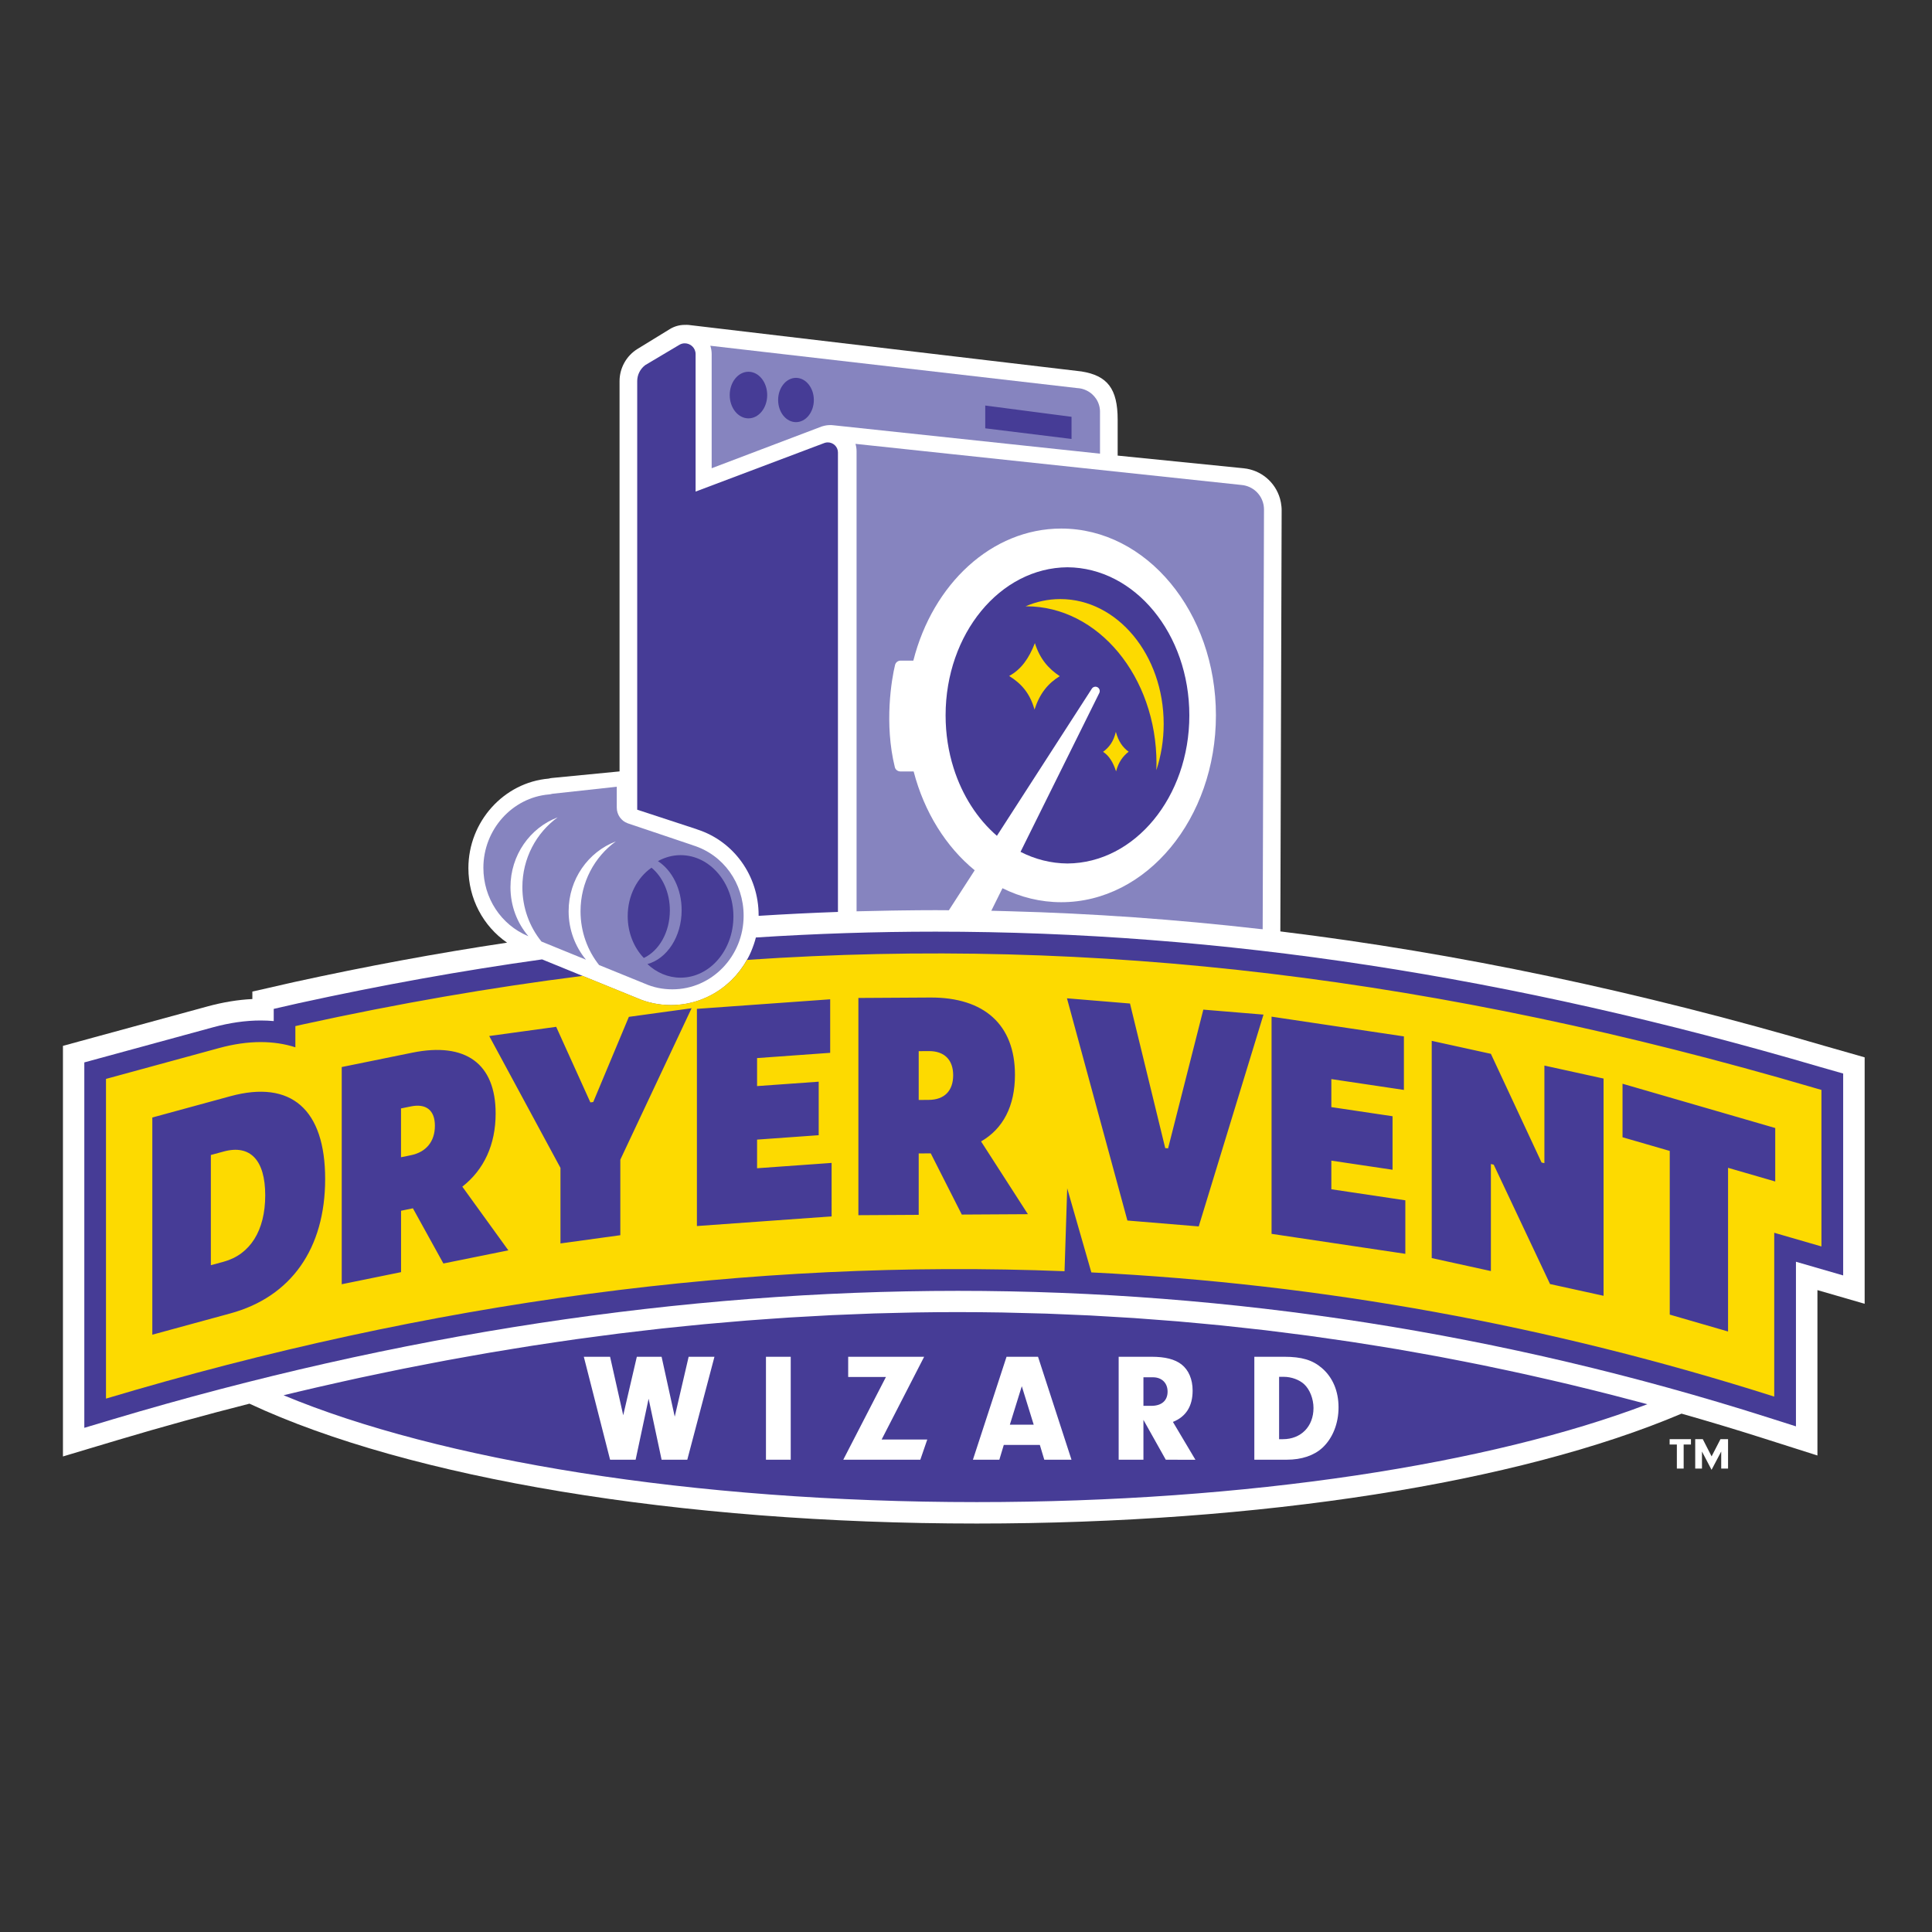 <?xml version="1.0" encoding="utf-8"?>
<svg viewBox="0 0 500 500" width="140" height="140" xmlns="http://www.w3.org/2000/svg">
  <rect x="0" y="0" width="500" height="500" fill="#333333" stroke="none"/>
  <path class="st0" d="M 478.55 272.49 L 474.48 271.33 L 472.55 270.78 C 423.84 256.48 377.09 246.63 331.35 241.05 L 331.69 132.12 C 331.69 131.78 331.68 131.43 331.64 131.08 C 331.58 130.4 331.45 129.72 331.27 129.07 C 330.03 124.74 326.34 121.65 321.86 121.19 L 289.25 117.91 L 289.25 108.6 C 289.25 100.58 286.58 97.2 279.89 96.13 L 178.16 84.09 C 178.01 84.08 177.86 84.07 177.7 84.07 C 177.61 84.07 177.52 84.07 177.43 84.08 C 177.35 84.08 177.27 84.08 177.2 84.08 C 175.84 84.08 174.51 84.46 173.35 85.17 L 164.99 90.3 C 162.12 92.06 160.34 95.25 160.34 98.62 L 160.34 136.65 L 160.34 145.26 L 160.34 199.64 L 142.85 201.34 C 142.56 201.37 142.27 201.42 142.02 201.5 C 130.35 202.49 121.22 212.67 121.22 224.67 C 121.22 232.55 125.04 239.7 131.23 243.96 C 113.11 246.68 94.79 250.07 76.16 254.15 L 74 254.64 L 69.63 255.64 L 65.31 256.62 L 65.31 258.55 C 61.59 258.73 57.71 259.37 53.74 260.45 L 24.52 268.42 L 20.38 269.55 L 16.29 270.67 L 16.29 274.91 L 16.29 279.2 L 16.29 361.94 L 16.29 369.48 L 16.29 376.93 L 23.43 374.79 L 30.65 372.63 C 41.96 369.25 53.27 366.14 64.56 363.27 C 105.89 382.58 175.89 394.29 252.78 394.29 C 326.12 394.29 392.98 383.76 435.18 365.85 C 442.07 367.81 448.95 369.87 455.8 372.05 L 463.12 374.38 L 470.35 376.68 L 470.35 369.09 L 470.35 361.41 L 470.35 333.88 L 475.47 335.36 L 482.57 337.42 L 482.57 330.03 L 482.57 322.55 L 482.57 282.07 L 482.57 277.83 L 482.57 273.64 L 478.55 272.49 Z" style="fill: rgb(255, 255, 255);"/>
  <path class="st1" d="M 472.95 276.67 L 471.02 276.12 C 390.76 252.56 315.87 241.11 242.12 241.11 C 226.63 241.11 211.15 241.62 195.62 242.62 C 195.48 243.19 195.31 243.76 195.12 244.31 C 195.09 244.4 195.06 244.49 195.03 244.57 C 194.85 245.1 194.64 245.63 194.43 246.14 C 194.39 246.23 194.35 246.31 194.32 246.4 C 194.09 246.93 193.84 247.45 193.57 247.95 C 193.57 247.96 193.56 247.97 193.55 247.98 C 193.28 248.48 192.99 248.97 192.69 249.45 C 192.65 249.52 192.6 249.59 192.56 249.66 C 192.26 250.12 191.95 250.57 191.62 251.01 C 191.56 251.09 191.5 251.17 191.44 251.25 C 191.1 251.69 190.75 252.12 190.38 252.54 C 190.35 252.57 190.32 252.61 190.29 252.64 C 189.93 253.04 189.55 253.42 189.17 253.8 C 189.12 253.85 189.07 253.9 189.01 253.95 C 188.61 254.32 188.2 254.68 187.78 255.03 C 187.7 255.1 187.62 255.16 187.54 255.23 C 187.11 255.57 186.68 255.9 186.23 256.2 C 186.17 256.24 186.11 256.28 186.05 256.32 C 185.61 256.61 185.16 256.9 184.7 257.16 C 184.65 257.19 184.6 257.22 184.55 257.25 C 184.07 257.52 183.58 257.77 183.09 258 C 182.99 258.05 182.9 258.09 182.8 258.14 C 182.31 258.36 181.8 258.57 181.29 258.76 C 181.21 258.79 181.12 258.82 181.04 258.85 C 180.53 259.03 180.01 259.2 179.49 259.34 C 179.45 259.35 179.42 259.36 179.38 259.37 C 178.84 259.51 178.29 259.63 177.73 259.74 C 177.62 259.76 177.52 259.78 177.41 259.8 C 176.86 259.89 176.31 259.97 175.75 260.02 C 175.65 260.03 175.55 260.04 175.44 260.04 C 174.86 260.09 174.27 260.12 173.67 260.12 C 170.55 260.12 167.57 259.5 164.81 258.28 C 164.69 258.23 153.36 253.62 153.36 253.62 C 152.99 253.47 145.5 250.41 140.29 248.29 C 119.6 251.18 98.66 254.95 77.32 259.62 L 75.21 260.1 L 70.84 261.1 L 70.84 264.25 C 69.73 264.15 68.6 264.1 67.46 264.1 C 63.58 264.1 59.45 264.69 55.18 265.85 L 25.96 273.82 L 21.82 274.95 L 21.82 279.24 L 21.82 361.98 L 21.82 369.52 L 29.04 367.36 C 102.94 345.27 176.57 334.07 247.91 334.07 C 318.65 334.07 389.16 345.08 457.47 366.81 L 464.79 369.14 L 464.79 361.46 L 464.79 326.54 L 469.83 328 L 477.01 330.08 L 477.01 322.6 L 477.01 282.07 L 477.01 277.83 L 472.95 276.67 Z" style="fill: rgb(70, 60, 150);"/>
  <path class="st2" d="M 245.57 235.57 C 244.42 235.56 243.27 235.55 242.12 235.55 C 239.17 235.55 236.23 235.58 233.28 235.62 C 232.38 235.63 231.49 235.64 230.59 235.66 C 228.06 235.7 225.53 235.76 223 235.82 C 222.56 235.83 222.12 235.84 221.68 235.85 L 221.68 116.78 C 221.68 116.12 221.58 115.48 221.4 114.87 L 321.39 125.52 C 324.19 125.81 326.4 127.86 326.97 130.49 C 326.99 130.59 327.01 130.69 327.03 130.79 C 327.08 131.13 327.12 131.47 327.12 131.82 L 326.78 240.49 C 326.78 240.49 326.78 240.49 326.78 240.49 C 326.81 240.49 326.56 240.47 326.09 240.43 C 304.3 237.93 282.73 236.4 261.28 235.83 C 259.62 235.77 258.04 235.73 256.55 235.7 L 259.44 229.87 C 264.13 232.2 269.26 233.49 274.65 233.49 C 296.76 233.49 314.68 211.84 314.68 185.14 C 314.68 158.44 296.76 136.79 274.65 136.79 C 256.63 136.79 241.39 151.18 236.37 170.97 L 233.06 170.97 C 232.39 170.97 231.8 171.43 231.64 172.09 C 230.74 175.72 228.79 187.29 231.59 198.57 C 231.75 199.22 232.37 199.65 233.04 199.65 L 236.45 199.65 C 239.19 210.19 244.84 219.17 252.25 225.23 L 245.57 235.57 Z M 216.29 236.03 C 216.36 236.03 216.44 236.03 216.51 236.02 C 216.6 236.02 216.69 236.01 216.78 236.01 C 216.61 236.02 216.45 236.02 216.29 236.03 Z M 278.72 100.43 L 183.83 89.48 C 184.05 90.16 184.18 90.89 184.18 91.65 L 184.18 121.18 L 212.59 110.4 L 212.7 110.36 L 212.81 110.33 C 213.48 110.12 214.18 110.01 214.89 110.01 C 214.97 110.01 215.05 110.02 215.14 110.02 L 215.15 110.01 L 215.27 110.02 C 215.51 110.03 215.74 110.06 215.97 110.09 L 284.68 117.41 L 284.68 106.55 C 284.68 104.12 283.24 102.01 281.14 101.03 C 280.58 100.77 279.97 100.57 279.33 100.49 L 278.72 100.43 Z" style="fill: rgb(134, 132, 191);"/>
  <path class="st1" d="M 276.26 146.81 C 258.82 146.93 244.72 164.04 244.72 185.13 C 244.72 189.94 245.45 194.53 246.79 198.77 C 249.03 205.87 252.96 211.95 258 216.31 L 282.59 178.19 C 282.95 177.68 283.65 177.57 284.15 177.93 C 284.62 178.27 284.74 178.9 284.47 179.4 L 264.11 220.46 C 267.85 222.37 271.95 223.44 276.26 223.47 C 293.7 223.35 307.8 206.24 307.8 185.15 C 307.81 164.04 293.7 146.93 276.26 146.81 Z" style="fill: rgb(70, 60, 150);"/>
  <path class="st3" d="M 299.26 199.32 C 299.28 198.76 299.3 198.19 299.3 197.62 C 299.3 175.14 284.21 156.91 265.6 156.91 C 265.53 156.91 265.47 156.92 265.4 156.92 C 268.21 155.71 271.24 155.04 274.4 155.04 C 289.18 155.04 301.16 169.51 301.16 187.36 C 301.16 191.58 300.48 195.62 299.26 199.32 Z M 267.83 166.44 C 266.27 170.42 264.3 173.23 261.17 174.94 C 264.18 176.83 266.5 179.24 267.73 183.63 C 269.08 179.47 271.23 176.85 274.26 174.99 C 271.39 173.07 269.15 170.61 267.83 166.44 Z M 288.78 189.41 C 288.16 192.01 286.99 193.45 285.47 194.57 C 287.05 195.59 288.05 197.26 288.84 199.62 C 289.5 197.15 290.64 195.69 292.09 194.54 C 290.55 193.43 289.46 191.88 288.78 189.41 Z" style="fill: rgb(253, 218, 0);"/>
  <g transform="matrix(1, 0, 0, 1, -2.57, 47.37)">
    <path class="st1" d="M334.83,308.95h-1.23v16.14h0.99c4.67,0,7.91-3.28,7.91-8.07c0-2.36-0.95-4.79-2.41-6.15 C338.83,309.7,336.77,308.95,334.83,308.95z" style="fill: rgb(70, 60, 150);"/>
    <path class="st1" d="M300.94,309.07h-2.45v7.39h2.06c2.65,0,4.19-1.36,4.19-3.68C304.74,310.54,303.24,309.07,300.94,309.07z" style="fill: rgb(70, 60, 150);"/>
    <polygon class="st1" points="263.92,321.33 270.09,321.33 267.01,311.38 &#9;" style="fill: rgb(70, 60, 150);"/>
    <path class="st1" d="M426.17,315.32c-2.16-0.58-4.33-1.15-6.5-1.7c-1.54-0.39-3.07-0.77-4.61-1.16c-2.17-0.54-4.34-1.07-6.52-1.59 c-1.54-0.37-3.09-0.72-4.63-1.08c-2.17-0.5-4.35-1-6.52-1.48c-1.56-0.34-3.11-0.67-4.67-1.01c-2.17-0.46-4.34-0.92-6.51-1.37 c-1.58-0.32-3.16-0.63-4.73-0.94c-2.15-0.42-4.3-0.84-6.46-1.25c-1.61-0.3-3.21-0.58-4.82-0.87c-2.13-0.38-4.27-0.76-6.41-1.13 c-1.64-0.28-3.28-0.54-4.91-0.8c-2.11-0.34-4.22-0.68-6.33-1c-1.68-0.26-3.36-0.49-5.04-0.73c-2.08-0.3-4.15-0.6-6.23-0.89 c-1.72-0.23-3.44-0.44-5.16-0.66c-2.04-0.26-4.08-0.53-6.12-0.77c-1.77-0.21-3.55-0.4-5.33-0.59c-1.99-0.22-3.99-0.45-5.98-0.65 c-1.83-0.19-3.67-0.35-5.5-0.52c-1.94-0.18-3.88-0.37-5.82-0.53c-1.92-0.16-3.83-0.3-5.75-0.44c-1.86-0.14-3.73-0.29-5.59-0.42 c-2.02-0.14-4.04-0.24-6.07-0.36c-1.76-0.1-3.53-0.22-5.29-0.31c-2.17-0.11-4.35-0.19-6.53-0.28c-1.62-0.07-3.23-0.15-4.85-0.2 c-2.47-0.08-4.95-0.13-7.42-0.19c-1.32-0.03-2.65-0.08-3.97-0.1c-3.8-0.06-7.6-0.1-11.4-0.1c-3.61,0-7.23,0.03-10.85,0.09 c-1.19,0.02-2.38,0.06-3.57,0.08c-2.44,0.05-4.88,0.1-7.32,0.18c-1.42,0.05-2.84,0.11-4.26,0.17c-2.22,0.08-4.44,0.16-6.67,0.27 c-1.5,0.07-3,0.17-4.5,0.25c-2.15,0.12-4.3,0.23-6.46,0.36c-1.54,0.1-3.08,0.22-4.62,0.32c-2.12,0.15-4.25,0.29-6.37,0.46 c-1.56,0.12-3.13,0.27-4.69,0.4c-2.11,0.18-4.22,0.36-6.33,0.55c-1.57,0.15-3.15,0.32-4.72,0.47c-2.11,0.21-4.22,0.42-6.33,0.65 c-1.57,0.17-3.15,0.36-4.73,0.55c-2.12,0.25-4.23,0.49-6.35,0.75c-1.58,0.2-3.16,0.41-4.73,0.62c-2.12,0.28-4.24,0.56-6.37,0.85 c-1.58,0.22-3.16,0.46-4.74,0.69c-2.13,0.31-4.26,0.62-6.39,0.96c-1.57,0.24-3.15,0.5-4.73,0.76c-2.14,0.35-4.28,0.69-6.43,1.06 c-1.57,0.27-3.14,0.55-4.71,0.83c-2.15,0.38-4.3,0.76-6.46,1.16c-1.57,0.29-3.14,0.59-4.7,0.9c-2.16,0.41-4.32,0.83-6.48,1.26 c-1.57,0.31-3.14,0.64-4.71,0.97c-2.16,0.45-4.32,0.9-6.49,1.36c-1.57,0.34-3.14,0.69-4.71,1.04c-2.17,0.48-4.34,0.97-6.51,1.47 c-1.57,0.36-3.13,0.73-4.7,1.1c-1.3,0.31-2.6,0.62-3.91,0.94c40.18,16.75,105.56,27.65,179.39,27.65 c70.37,0,133.04-9.9,173.56-25.33C428,315.81,427.09,315.56,426.17,315.32z M180.44,330.4h-6.65l-3.36-15.78l-3.36,15.78h-6.61 l-6.8-26.64h6.8l3.4,15.14l3.52-15.14h6.41l3.4,15.5l3.6-15.5h6.68L180.44,330.4z M207.21,330.4h-6.41v-26.64h6.41V330.4z M240.75,330.4h-19.94l11.04-21.41h-9.77v-5.23h19.66l-11,21.41h11.81L240.75,330.4z M272.83,330.4l-1.15-3.83h-9.33l-1.15,3.83 h-6.84l8.7-26.64h8.15l8.66,26.64H272.83z M304.27,330.4l-5.78-10.31v10.31h-6.41v-26.64h8.54c3.48,0,6.01,0.64,7.75,2 c1.82,1.44,2.85,3.83,2.85,6.75c0,4.03-1.7,6.75-5.1,8.11l5.82,9.79H304.27z M344.8,327.32c-2.18,2-5.38,3.08-9.18,3.08h-8.43 v-26.64h7.71c4.55,0,7.36,0.84,9.77,2.92c2.81,2.4,4.31,5.99,4.31,10.15C349,321.01,347.45,324.88,344.8,327.32z" style="fill: rgb(70, 60, 150);"/>
  </g>
  <g transform="matrix(1, 0, 0, 1, -2.57, 47.37)">
    <path class="st3" d="M108.91,238.97l-2.56,0.52v12.63l2.56-0.52c3.95-0.8,6.21-3.55,6.21-7.62 C115.13,239.98,112.86,238.16,108.91,238.97z" style="fill: rgb(253, 218, 0);"/>
    <path class="st3" d="M242.93,224.65l-2.6,0.02v12.63l2.6-0.02c4.02-0.02,6.32-2.32,6.32-6.39 C249.25,226.89,246.94,224.62,242.93,224.65z" style="fill: rgb(253, 218, 0);"/>
    <path class="st3" d="M60.46,250.64l-3.32,0.9v28.52l3.32-0.9c6.85-1.87,10.75-8.06,10.75-17.19 C71.21,252.84,67.31,248.77,60.46,250.64z" style="fill: rgb(253, 218, 0);"/>
    <path class="st3" d="M472.05,234.15c-96.86-28.43-185.91-39.26-276.17-33.1c-0.73,1.3-1.58,2.52-2.54,3.65 c-0.01,0.01-0.01,0.02-0.02,0.03c-0.94,1.11-1.98,2.12-3.11,3.03c-0.04,0.03-0.07,0.06-0.11,0.09c-0.74,0.59-1.52,1.14-2.33,1.63 c-0.05,0.03-0.09,0.05-0.14,0.08c-0.35,0.21-0.71,0.41-1.07,0.6c-0.08,0.04-0.15,0.08-0.23,0.12c-0.82,0.42-1.66,0.79-2.53,1.11 c-0.09,0.03-0.19,0.07-0.28,0.1c-0.34,0.12-0.69,0.23-1.03,0.33c-0.11,0.03-0.23,0.07-0.34,0.1c-0.43,0.12-0.85,0.23-1.29,0.32 c-0.01,0-0.03,0.01-0.04,0.01c-0.45,0.09-0.9,0.17-1.36,0.24c-0.13,0.02-0.25,0.03-0.38,0.05c-0.34,0.04-0.69,0.08-1.04,0.11 c-0.14,0.01-0.27,0.02-0.41,0.03c-0.46,0.03-0.93,0.05-1.4,0.05c-3.12,0-6.1-0.62-8.86-1.84c-0.12-0.05-11.45-4.66-11.45-4.66 c-0.13-0.05-1.11-0.45-2.56-1.04c-23.86,3.01-47.89,7.19-72.28,12.53l-2.07,0.47v5.48c-2.78-0.9-5.79-1.35-8.99-1.35 c-3.38,0-7.02,0.52-10.8,1.56l-29.22,7.97v82.74c83.82-25.06,166.52-36.21,248.07-32.97l0.69-21.45l6.25,21.76 c59.53,2.96,118.44,13.6,176.73,32.14v-42.4l12.22,3.54V234.7L472.05,234.15z M62.19,292.54l-20.2,5.51v-56.21l20.2-5.51 c15.73-4.29,24.53,3.41,24.53,21.42C86.72,275.75,77.92,288.25,62.19,292.54z M117.32,279.62l-7.89-14.28l-0.15,0.03l-2.92,0.6 v15.89l-15.35,3.13v-56.21l18.27-3.72c13.82-2.81,21.56,2.86,21.56,15.73c0,8.07-3,14.54-8.62,18.95l11.91,16.48L117.32,279.62z M163.11,252.75v19.55l-15.49,2.13v-19.55l-18.44-34.13l17.33-2.38l8.85,19.56l0.74-0.1l9.22-22.04l16.23-2.23L163.11,252.75z M217.79,267.43l-34.86,2.5v-56.21l34.49-2.47v13.85l-18.92,1.36v7.25l15.95-1.14v13.85l-15.95,1.14v7.41l19.29-1.38V267.43z M251.48,266.96l-8.03-15.84l-0.15,0l-2.97,0.02v15.89l-15.61,0.09V210.9l18.59-0.11c14.05-0.08,21.93,7.12,21.93,20 c0,8.07-3.05,13.95-8.77,17.24l12.12,18.83L251.48,266.96z M312.8,270.03l-18.46-1.53l-15.64-57.51l16.31,1.35l9.12,37.42 l0.74,0.06l9.12-35.9l15.57,1.29L312.8,270.03z M366.27,277.12l-34.62-5.17v-56.21l34.25,5.11v13.85l-18.78-2.8v7.25l15.84,2.36 v13.85L347.12,253v7.41l19.15,2.86V277.12z M417.57,287.98l-13.85-3.04l-14.58-30.9l-0.73-0.16v27.7l-15.31-3.36V222l15.31,3.36 l13.12,28.13l0.73,0.16V228.4l15.31,3.36V287.98z M462.01,258.4l-12.22-3.54v42.36l-15.09-4.37v-42.36l-12.22-3.54v-13.85 l39.52,11.46V258.4z" style="fill: rgb(253, 218, 0);"/>
  </g>
  <path class="st1" d="M 198.55 102.24 C 198.55 105.57 196.38 108.27 193.7 108.27 C 191.02 108.27 188.85 105.57 188.85 102.24 C 188.85 98.91 191.02 96.21 193.7 96.21 C 196.38 96.21 198.55 98.91 198.55 102.24 Z M 206 97.79 C 203.45 97.79 201.38 100.36 201.38 103.52 C 201.38 106.69 203.45 109.25 206 109.25 C 208.55 109.25 210.62 106.68 210.62 103.52 C 210.62 100.36 208.55 97.79 206 97.79 Z M 254.98 104.95 L 254.98 110.85 L 277.31 113.6 L 277.31 107.87 L 254.98 104.95 Z" style="fill: rgb(70, 60, 150);"/>
  <g transform="matrix(1, 0, 0, 1, -2.57, 47.37)">
    <path class="st2" d="M195.02,189.62c0,10.51-8.27,19.05-18.44,19.05c-2.5,0-4.92-0.49-7.17-1.49c-0.04-0.02-0.06-0.02-0.1-0.04 l-11.7-4.76c-3-3.78-4.8-8.63-4.8-13.92c0-7.47,3.62-14.09,9.14-18.07c-7.13,2.69-12.22,9.78-12.22,18.07 c0,4.78,1.7,9.16,4.49,12.54l-11.52-4.7c-3.08-3.8-4.94-8.71-4.94-14.07c0-7.47,3.62-14.09,9.14-18.07 c-7.13,2.69-12.22,9.76-12.22,18.07c0,4.87,1.74,9.29,4.63,12.68c-0.02,0-0.06,0-0.08-0.02c-7.01-2.93-11.56-9.87-11.56-17.68 c0-9.84,7.44-18.17,16.95-18.98c0.31-0.02,0.62-0.09,0.91-0.17l16.66-1.82v5.4c0,1.84,1.16,3.46,2.83,4.06l16.69,5.62 c0.08,0.04,0.14,0.06,0.23,0.09C189.77,173.84,195.02,181.17,195.02,189.62z" style="fill: rgb(134, 132, 191);"/>
    <path class="st1" d="M175.93,188.25c0,5.65-2.81,10.46-6.74,12.3c-2.56-2.67-4.17-6.53-4.17-10.83c0-5.33,2.47-9.98,6.16-12.53 C174.03,179.53,175.93,183.6,175.93,188.25 M178.7,173.94c-2.1,0-4.08,0.57-5.86,1.55c3.64,2.35,6.14,7.15,6.14,12.7 c0,6.85-3.8,12.57-8.86,13.94c2.35,2.2,5.33,3.52,8.58,3.52c7.56,0,13.68-7.1,13.68-15.85S186.25,173.94,178.7,173.94" style="fill: rgb(70, 60, 150);"/>
  </g>
  <g transform="matrix(1, 0, 0, 1, -2.57, 47.37)">
    <path class="st0" d="M438.31,332.7h-1.77v-6.23h-1.87v-1.39h5.52v1.39h-1.89V332.7z M443.06,332.7h-1.77v-7.62h1.96l2.28,4.46 l2.3-4.46h1.96v7.62h-1.77v-4.42l-2.5,4.74l-2.48-4.74V332.7z" style="fill: rgb(255, 255, 255);"/>
  </g>
  <path class="st1" d="M 214.23 114.49 C 213.96 114.49 213.69 114.53 213.42 114.62 L 180.02 127.22 L 180.02 91.65 C 180.02 90.01 178.68 88.85 177.22 88.85 C 176.73 88.85 176.22 88.98 175.75 89.28 L 167 94.48 C 165.7 95.45 164.91 96.99 164.91 98.63 L 164.91 136.66 L 164.91 145.27 L 164.91 209.55 L 180.13 214.54 C 180.26 214.58 180.4 214.63 180.53 214.69 C 189.93 217.75 196.33 226.67 196.33 236.84 C 196.33 236.9 196.33 236.96 196.33 237.02 C 203.16 236.59 209.97 236.25 216.78 236.01 C 216.81 236.01 216.83 236.01 216.86 236.01 L 216.86 117.1 C 216.86 115.61 215.63 114.49 214.23 114.49 Z" style="fill: rgb(70, 60, 150);"/>
</svg>